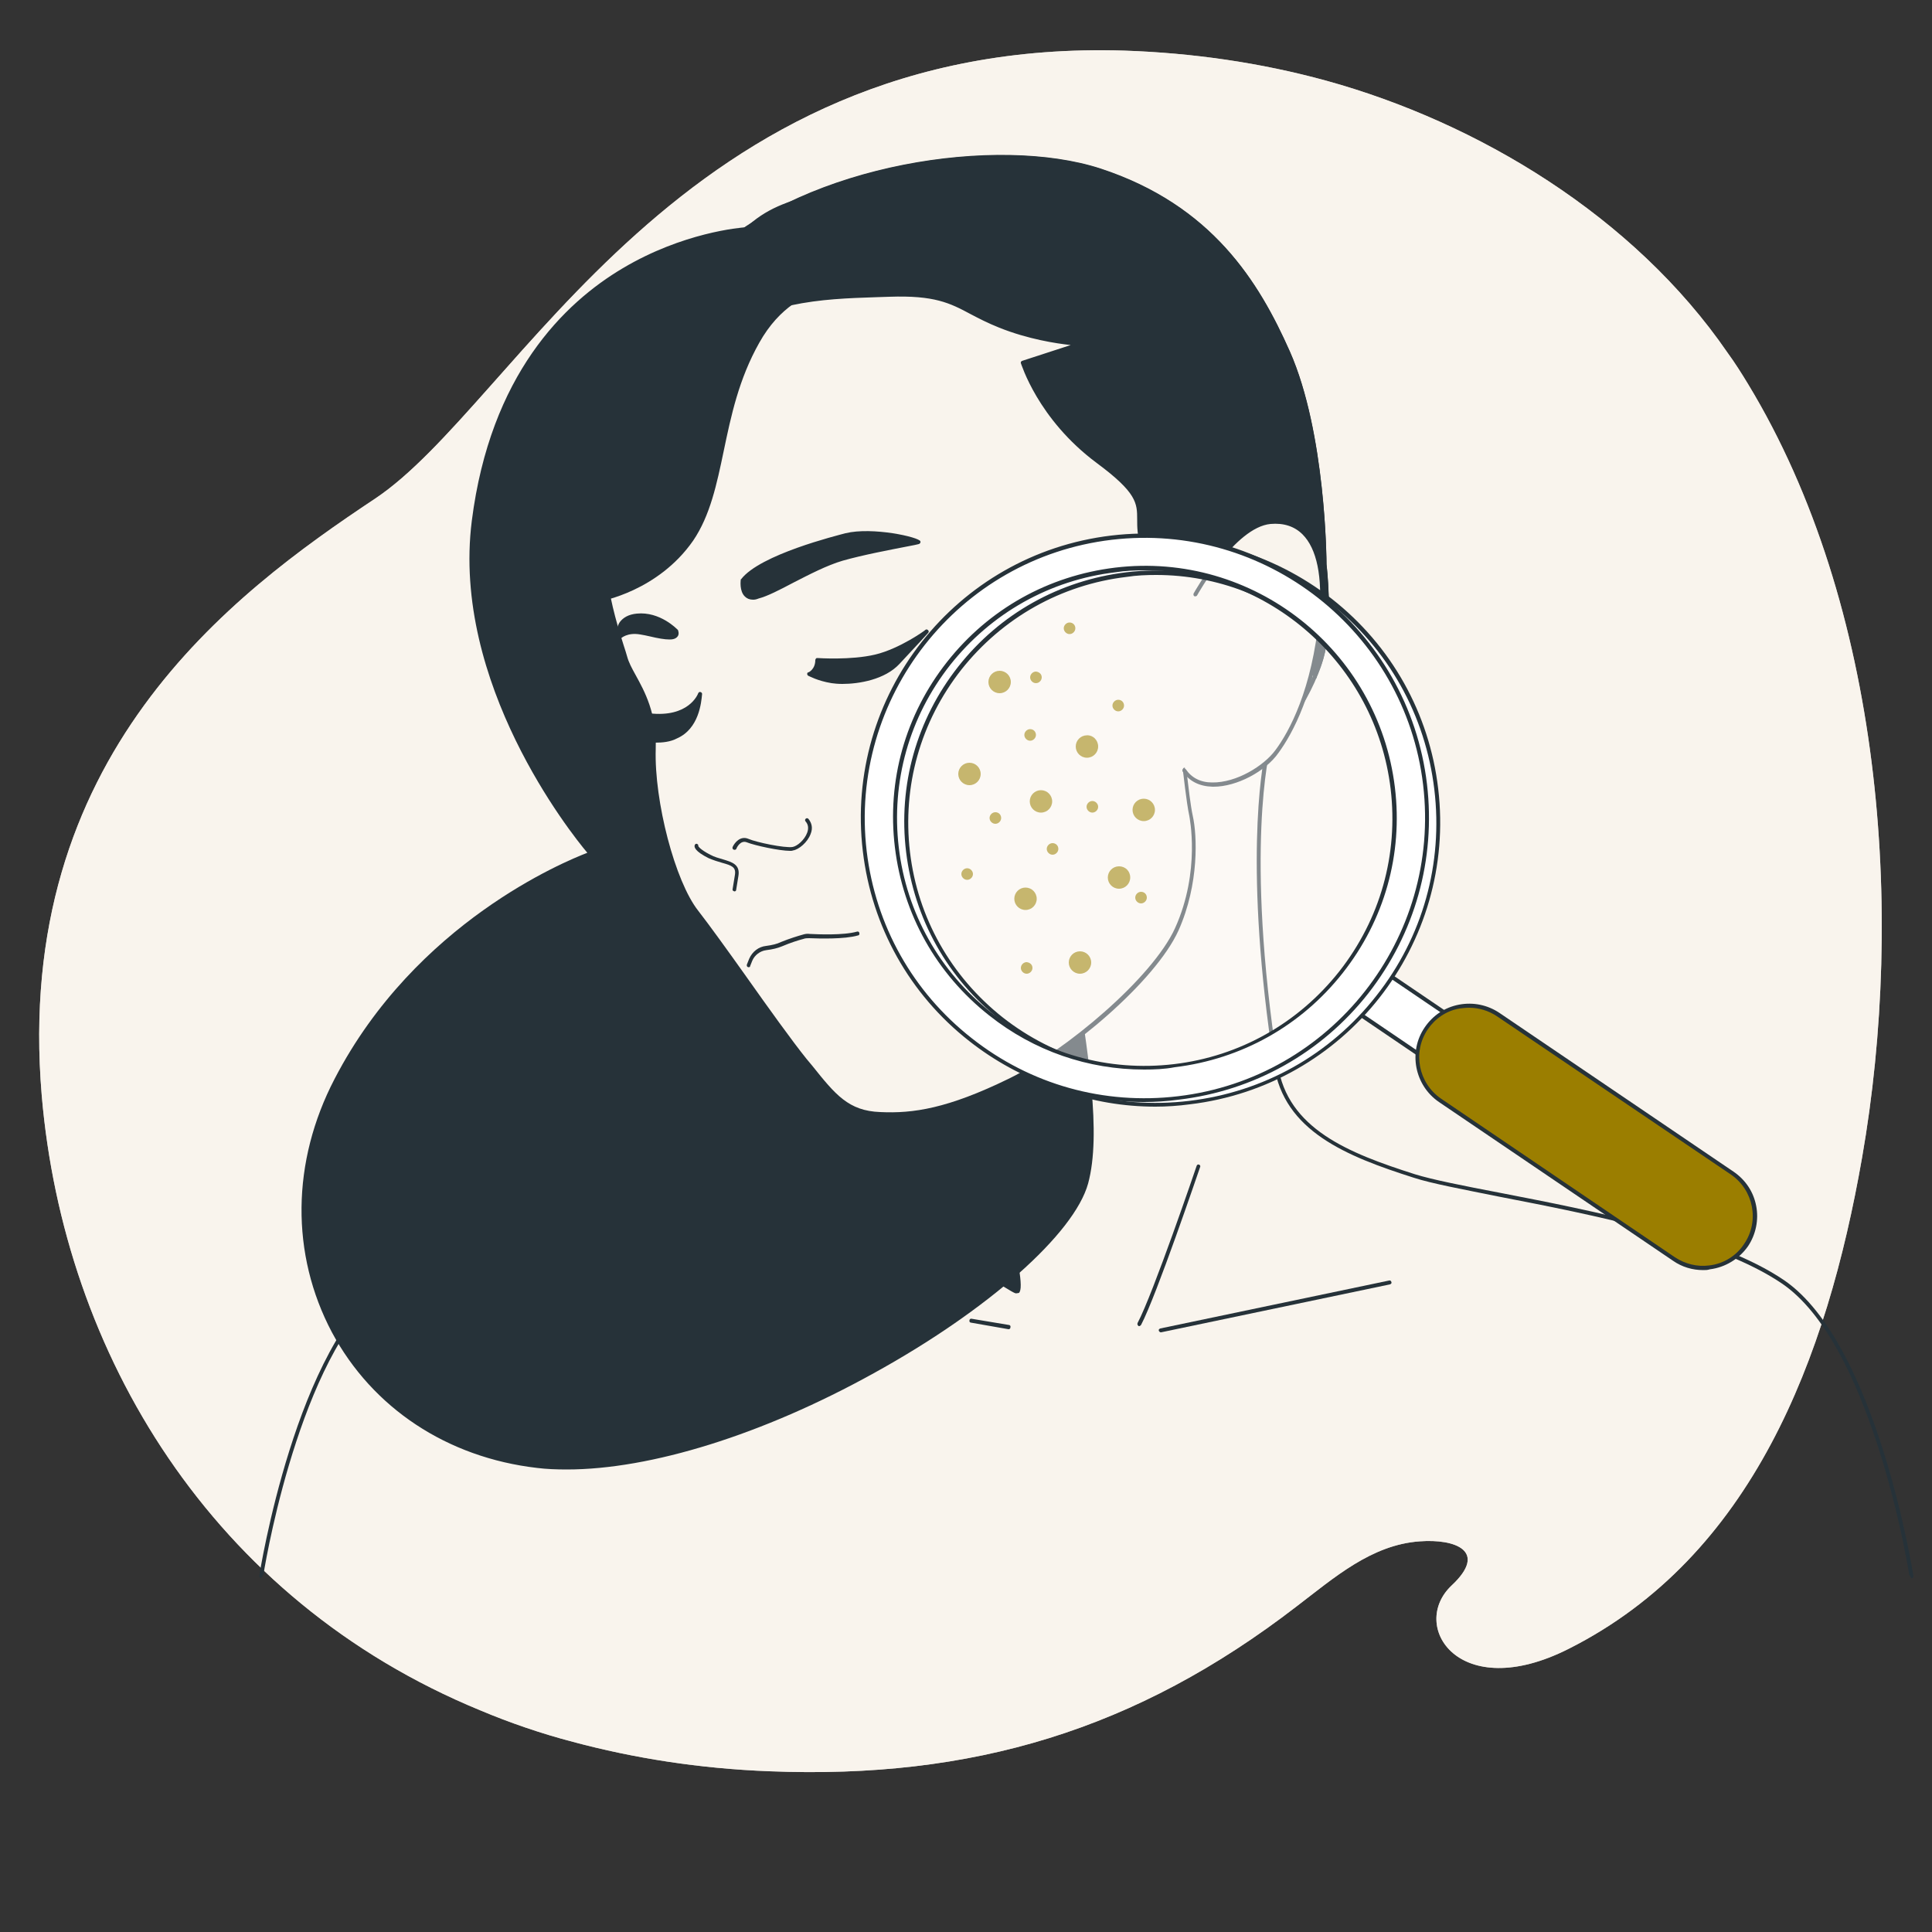 <?xml version="1.0" encoding="utf-8"?>
<!-- Generator: Adobe Illustrator 28.2.0, SVG Export Plug-In . SVG Version: 6.00 Build 0)  -->
<svg version="1.1" id="Ebene_1" xmlns="http://www.w3.org/2000/svg" xmlns:xlink="http://www.w3.org/1999/xlink" x="0px" y="0px"
	 viewBox="0 0 500 500" style="enable-background:new 0 0 500 500;" xml:space="preserve">
<rect x="0" y="0" width="500" height="500" fill="#333333" stroke="none"/>
<style type="text/css">
	.st0{opacity:0.7;fill:#F9F4ED;enable-background:new    ;}
	.st1{fill:#F9F4ED;}
	.st2{fill:#263239;}
	.st3{fill:#9B7E00;}
	.st4{opacity:0.43;}
	.st5{fill:#FFFFFF;}
</style>
<g id="Background_Simple">
	<g>
		<path class="st0" d="M452.4,99.4c-1.7-2.8-3.4-5.5-5.3-8.1c-24.3-35.4-64.7-59.6-103.8-70.4c-17.1-4.7-34.7-7.2-52.3-7.8
			c-115.1-3.6-157,91.4-194,116S3.4,195.7,10.8,283.5c5.7,66.8,44,130.5,113.4,159.1c7.6,3.2,15.7,6,24.1,8.2
			c15.7,4.2,32.6,6.9,50.8,7.6c52.5,2.1,95-10.7,136.5-42.7c9.7-7.4,19.3-15.9,31.8-16.8c9.2-0.7,17.8,2.5,8.3,11.4
			c-11.1,10.4,1.8,30.8,30.3,16.4c47.4-23.9,66.8-75,75.9-127.1C493,236.1,487.2,156.8,452.4,99.4z"/>
	</g>
	<path class="st1" d="M452.4,99.4c-1.7-2.8-3.4-5.5-5.3-8.1c-24.3-35.4-64.7-59.6-103.8-70.4c-17.1-4.7-34.7-7.2-52.3-7.8
		c-115.1-3.6-157,91.4-194,116S3.4,195.7,10.8,283.5c5.7,66.8,44,130.5,113.4,159.1c7.6,3.2,15.7,6,24.1,8.2
		c15.7,4.2,32.6,6.9,50.8,7.6c52.5,2.1,95-10.7,136.5-42.7c9.7-7.4,19.3-15.9,31.8-16.8c9.2-0.7,17.8,2.5,8.3,11.4
		c-11.1,10.4,1.8,30.8,30.3,16.4c47.4-23.9,66.8-75,75.9-127.1C493,236.1,487.2,156.8,452.4,99.4z"/>
</g>
<g>
	<g>
		<g>
			<path class="st2" d="M193.5,59.3c0,0-61.7,2.9-70.9,75.6c-5.7,45.2,30.3,86.1,30.3,86.1s-43.1,14.6-65.8,58.5s2.4,94.2,52,99.9
				c49.6,5.7,134.9-46.3,142.2-73.1c7.3-26.8-16.2-92.6-6.5-120.2s56.1-41.4,38.2-83.7C295,60.1,217,35.7,193.5,59.3z"/>
			<path class="st2" d="M146.7,380.3c-2.7,0-5.3-0.1-7.7-0.4c-23.3-2.7-42.6-15.5-53.1-35.1c-10.7-20.2-10.5-44.1,0.7-65.6
				c21-40.5,59.7-56.3,65.4-58.5c-4.3-5.1-35.2-43.9-29.9-85.9c4.8-37.8,23.9-56.4,39.1-65.4c15.5-9.2,30.2-10.5,32-10.6
				c8.9-8.7,25.8-11.4,46.4-7.4c27.4,5.3,62.2,23.5,73.7,50.7c11.7,27.7-3.8,43.3-18.8,58.3c-8.2,8.3-16,16.1-19.4,25.7
				c-5.1,14.4-1,39.4,2.9,63.6c3.6,22.5,7.1,43.7,3.6,56.6c-3.6,13-25.9,32.8-55.5,49.1C197.4,371.3,168.4,380.3,146.7,380.3z
				 M221.9,50.6c-12.3,0-22.1,3.1-28.1,9.1c-0.1,0.1-0.2,0.1-0.3,0.1c-0.2,0-15.5,0.8-31.8,10.5c-15,8.9-33.9,27.3-38.6,64.6
				c-5.6,44.5,29.8,85.3,30.1,85.7c0.1,0.1,0.2,0.3,0.1,0.5c0,0.2-0.2,0.3-0.3,0.4c-0.4,0.1-43.1,15.1-65.5,58.2
				c-11,21.2-11.2,44.8-0.7,64.7c10.3,19.3,29.3,31.9,52.3,34.5c2.5,0.3,5.1,0.4,7.8,0.4c50.1,0,126.9-48.1,133.8-73.2
				c3.4-12.6,0-33.8-3.6-56.1c-4-24.3-8-49.5-2.9-64.1c3.5-9.8,11.3-17.7,19.6-26.1c14.8-14.8,30-30.2,18.6-57.2
				c-11.4-26.9-45.8-44.8-73-50.1C233.2,51.2,227.3,50.6,221.9,50.6z M193.5,59.3L193.5,59.3L193.5,59.3z"/>
		</g>
		<g>
			<g>
				<path class="st2" d="M461.7,331.3c-17.2-11.7-49.8-18-73.5-22.6c-9.4-1.8-17.5-3.4-22-4.8c-17.3-5.5-33-11.8-35.5-28.3
					c-8.6-55.6-2.1-81.4-2-81.7c0-0.2,0-0.3-0.1-0.5c-0.1-0.1-0.3-0.2-0.5-0.2l-45.5,6.7h-0.1l-50.1,22.3c-0.2,0.1-0.3,0.3-0.3,0.5
					c0,0.4,4.7,36.1-0.4,52.7c-5.2,16.7-20.2,23.5-35.6,28.4c-4.5,1.4-12.6,3-22,4.8c-23.8,4.6-56.4,10.9-73.5,22.6
					c-24,16.4-33.4,76-33.5,76.6c0,0.1,0,0.3,0.1,0.4s0.2,0.2,0.4,0.2l0.6-1c1-6.3,10.6-60,32.9-75.3c17-11.6,49.5-17.9,73.2-22.5
					c9.4-1.8,17.5-3.4,22.1-4.9c15.7-5,30.9-12,36.2-29.1c4.9-15.9,1-48.9,0.5-52.8l49.7-22.1l44.7-6.5c-1,4.6-5.6,30.7,2.2,81.4
					c2.6,17.1,18.6,23.6,36.2,29.2c4.6,1.5,12.7,3,22.1,4.9c23.7,4.6,56.2,10.9,73.2,22.5c22.3,15.2,31.9,69,32.9,75.3l0.6,1
					c0.1,0,0.3-0.1,0.4-0.2s0.1-0.3,0.1-0.4C495.1,407.3,485.7,347.7,461.7,331.3z"/>
			</g>
			<g>
				<path class="st2" d="M264.2,287.9c12.9-14.6,15.9-25,15.9-25L228,283.7c-1.3,10-15.3,16.4-15.3,16.4s47.2,33.2,50.2,34.1
					s-5.5-30.1-5.5-32.8C257.5,299.5,261.5,292.5,264.2,287.9z"/>
				<path class="st2" d="M263.1,334.7c-0.1,0-0.2,0-0.3,0c-3.1-0.9-48.5-32.8-50.4-34.1c-0.2-0.1-0.2-0.3-0.2-0.5s0.1-0.3,0.3-0.4
					c0.1-0.1,13.7-6.4,15-16c0-0.2,0.1-0.3,0.3-0.4l52.1-20.8c0.2-0.1,0.4,0,0.5,0.1s0.2,0.3,0.1,0.5c-0.1,0.4-3.2,10.6-16,25.2
					c-5.9,10.1-6.5,12.5-6.5,13.1c0,0.8,0.9,4.7,2,9.3c3.5,15.2,5,22.7,3.7,23.9C263.6,334.6,263.4,334.7,263.1,334.7z M213.8,300.1
					c13.4,9.4,46.2,32.2,49.3,33.5c0.8-1.7-2.3-15.4-4-22.8c-1.3-5.5-2-8.6-2-9.5c0-1.5,2.3-6.1,6.7-13.7c0,0,0-0.1,0.1-0.1
					c10.3-11.7,14.3-20.8,15.4-23.8L228.6,284C227.1,292.8,216.8,298.6,213.8,300.1z"/>
			</g>
			<path class="st2" d="M294.8,343.2c-0.1,0-0.2,0-0.2-0.1c-0.2-0.1-0.3-0.4-0.2-0.7c4-7.5,15.2-40.4,15.3-40.7
				c0.1-0.3,0.4-0.4,0.6-0.3c0.3,0.1,0.4,0.4,0.3,0.6c-0.5,1.4-11.3,33.3-15.3,40.9C295.1,343.1,295,343.2,294.8,343.2z"/>
			<path class="st2" d="M261,344C261,344,260.9,344,261,344l-9.7-1.7c-0.3,0-0.5-0.3-0.4-0.6c0-0.3,0.3-0.5,0.6-0.4l9.6,1.6
				c0.3,0,0.5,0.3,0.4,0.6C261.5,343.9,261.2,344,261,344z"/>
			<path class="st2" d="M242.6,340.9L242.6,340.9l-54-9.3c-0.3,0-0.5-0.3-0.4-0.6c0-0.3,0.3-0.5,0.6-0.4l54,9.3
				c0.3,0,0.5,0.3,0.4,0.6C243.1,340.7,242.9,340.9,242.6,340.9z"/>
			<path class="st2" d="M300.4,344.8c-0.2,0-0.4-0.2-0.5-0.4c-0.1-0.3,0.1-0.5,0.4-0.6l59.2-12.4c0.3-0.1,0.5,0.1,0.6,0.4
				s-0.1,0.5-0.4,0.6l-59.2,12.4C300.5,344.8,300.5,344.8,300.4,344.8z"/>
		</g>
		<g>
			<g>
				<path class="st1" d="M184.5,66.1c0,0-19.3,14.5-27.2,53.7c-5.2,25.7,3.3,45.4,4.5,50.3c1.2,5,7.8,10.7,7.4,23.9
					c-0.4,13.2,5,34.3,11.1,42.1c6.2,7.8,21,29.7,28.1,38.4c7,8.7,10.3,13.6,19.4,14c9.1,0.4,18.2-1.2,33.4-8.7
					c15.3-7.4,37.6-26.4,43.3-39.2c5.8-12.8,4.5-25.6,3.7-29.3s-1.7-12-1.7-12s4.1,5,14.4-0.4s19.4-21,21.5-30.1s0.4-22.7,0.4-22.7
					s0-33.4-9.5-54.9s-22.3-38.4-48.7-47C258.3,35.6,210,42.6,184.5,66.1z"/>
				<path class="st2" d="M230.4,289.1c-0.9,0-1.7,0-2.6-0.1c-8.7-0.4-12.3-4.9-18.3-12.4l-1.5-1.8c-3.8-4.7-9.8-13.2-15.7-21.4
					c-4.9-6.9-9.5-13.4-12.4-17c-6.1-7.7-11.7-28.8-11.3-42.4c0.3-9-2.8-14.6-5.1-18.7c-1-1.9-1.9-3.5-2.3-5.1
					c-0.2-0.7-0.5-1.6-0.9-2.9c-2.4-7.6-8.2-25.5-3.7-47.7c7.8-38.3,26.6-53.3,27.4-53.9c25.3-23.2,74-30.7,100.8-22
					c28.9,9.5,41,29.3,49,47.3c9.4,21.3,9.5,54.8,9.5,55.1c0,0.1,1.6,13.8-0.4,22.8c-2,8.9-10.9,24.8-21.7,30.5
					c-7.8,4-12.2,2.4-14,1.2c0.3,2.5,0.9,7.9,1.5,10.6c1.1,4.9,1.7,17.5-3.7,29.6c-6,13.2-28.3,32-43.6,39.5
					C247.1,287.4,238.3,289.1,230.4,289.1z M259.2,41.2c-25.5,0-56.2,8.5-74.4,25.3l0,0c-0.2,0.1-19.2,14.9-27,53.3
					c-4.5,22,1.2,39.6,3.6,47.2c0.4,1.2,0.7,2.2,0.9,2.9c0.4,1.5,1.2,3,2.2,4.8c2.3,4.2,5.5,9.9,5.2,19.2c-0.4,13.5,5,34.2,11,41.8
					c2.8,3.6,7.5,10.1,12.4,17c5.8,8.2,11.9,16.7,15.6,21.3l1.5,1.8c6,7.5,9.4,11.7,17.6,12c8.5,0.4,17.4-0.9,33.2-8.6
					c14.8-7.2,37.3-26.2,43.1-39c6.7-14.8,3.7-28.8,3.7-29c-0.8-3.7-1.6-11.7-1.7-12c0-0.2,0.1-0.4,0.3-0.5c0.2-0.1,0.4,0,0.6,0.1
					c0.2,0.2,4,4.5,13.8-0.5c10.1-5.3,19.2-20.9,21.2-29.8c2-8.9,0.4-22.4,0.4-22.5c0-0.4-0.1-33.6-9.5-54.7
					c-7.9-17.9-19.8-37.4-48.4-46.8C277.4,42.4,268.7,41.2,259.2,41.2z M184.5,66.1L184.5,66.1L184.5,66.1z"/>
			</g>
			<path class="st2" d="M190.1,230.7C190.1,230.7,190,230.7,190.1,230.7c-0.4-0.1-0.6-0.3-0.5-0.6l0.6-3.7c0.3-2-0.8-2.4-3.3-3.1
				c-1.1-0.3-2.3-0.7-3.5-1.2c-3.6-1.8-3.8-2.9-3.6-3.4c0.1-0.3,0.4-0.4,0.6-0.3c0.2,0.1,0.4,0.3,0.3,0.5c0,0.1,0.4,0.9,3.1,2.3
				c1.1,0.6,2.3,0.9,3.3,1.2c2.3,0.7,4.5,1.3,4,4.3l-0.6,3.7C190.5,230.5,190.3,230.7,190.1,230.7z M180.7,218.9L180.7,218.9
				L180.7,218.9z M180.7,218.9L180.7,218.9L180.7,218.9z M180.7,218.9L180.7,218.9L180.7,218.9z M180.7,218.8L180.7,218.8
				L180.7,218.8z"/>
			<path class="st2" d="M204.5,220.2c-2.8,0-9.2-1.4-11.2-2.2c-1.7-0.7-2.7,1.5-2.7,1.6c-0.1,0.3-0.4,0.4-0.7,0.3
				c-0.3-0.1-0.4-0.4-0.3-0.7c0.5-1.1,2-3,4.1-2.1s9.3,2.4,11.4,2.1c1.2-0.2,3.1-1.8,3.8-3.7c0.4-1.1,0.3-2.1-0.4-2.9
				c-0.2-0.2-0.2-0.5,0-0.7s0.5-0.2,0.7,0c0.9,1.1,1.2,2.4,0.6,3.9c-0.8,2.2-3.1,4.1-4.6,4.3C205,220.2,204.8,220.2,204.5,220.2z"/>
			<g>
				<path class="st2" d="M181.2,179.7c0,0-2.5,6.8-13.2,5.5c0,0-0.9,3.7-2.2,4.3c-1.2,0.6-3.4,1.2-3.4,1.2s7.7,2.2,12.6,0
					C179.9,188.6,180.9,183.1,181.2,179.7z"/>
				<path class="st2" d="M169.5,192.2c-3.7,0-7.1-0.9-7.3-1s-0.4-0.3-0.4-0.5s0.2-0.4,0.4-0.5c0,0,2.1-0.6,3.3-1.2
					c0.7-0.4,1.5-2.5,1.9-4c0.1-0.2,0.3-0.4,0.6-0.4c10.2,1.2,12.6-4.9,12.7-5.2c0.1-0.2,0.3-0.4,0.6-0.3c0.3,0.1,0.4,0.3,0.4,0.5
					c-0.2,2.2-0.8,9-6.5,11.5C173.5,192,171.5,192.2,169.5,192.2z M164.3,190.7c2.5,0.5,7.2,1.1,10.5-0.4c3.7-1.6,5-5.2,5.6-8.4
					c-1.7,2-5.2,4.6-12.1,3.9c-0.3,1.1-1.1,3.6-2.3,4.2C165.5,190.2,164.9,190.5,164.3,190.7z"/>
			</g>
			<g>
				<path class="st2" d="M175,163.4c0,0-4.3-4.6-10.2-4c-5.8,0.6-4.6,5.5-4.6,5.5s1.8-1.8,5.5-1.2
					C169.5,164.3,175.9,166.5,175,163.4z"/>
				<path class="st2" d="M173.3,165.5c-1.3,0-3-0.3-5.1-0.8c-0.9-0.2-1.8-0.4-2.5-0.5c-3.4-0.6-5,1-5.1,1.1s-0.3,0.2-0.5,0.1
					c-0.2,0-0.3-0.2-0.4-0.4c0-0.1-0.5-2.2,0.7-4c0.9-1.2,2.3-2,4.4-2.2c6-0.6,10.4,4,10.6,4.2c0.1,0.1,0.1,0.1,0.1,0.2
					c0.3,0.9,0,1.4-0.3,1.7C174.8,165.3,174.2,165.5,173.3,165.5z M164.3,163.1c0.5,0,1,0,1.6,0.1c0.8,0.1,1.6,0.3,2.6,0.5
					c2.2,0.5,5.4,1.2,6.1,0.5c0.1-0.1,0.1-0.3,0.1-0.6c-0.6-0.6-4.6-4.3-9.6-3.8c-1.7,0.2-2.9,0.8-3.6,1.7c-0.6,0.8-0.7,1.7-0.6,2.4
					C161.4,163.6,162.6,163.1,164.3,163.1z"/>
			</g>
			<g>
				<path class="st2" d="M211.6,170.8c0,0,8.6,0.6,15.1-0.9s13.2-6.5,13.2-6.5s-2.8,3.1-7.4,8c-4.6,4.9-13.5,5.5-17.2,4.9
					s-5.8-1.8-5.8-1.8S211.6,173.5,211.6,170.8z"/>
				<path class="st2" d="M218,177c-1.1,0-2.1-0.1-2.8-0.2c-3.7-0.6-5.9-1.9-6-1.9c-0.2-0.1-0.3-0.3-0.3-0.5s0.1-0.4,0.3-0.4
					c0.1,0,1.8-0.8,1.8-3.2c0-0.1,0.1-0.3,0.2-0.4c0.1-0.1,0.2-0.1,0.4-0.1c0.1,0,8.6,0.6,14.9-0.9c6.3-1.5,13-6.3,13-6.4
					c0.2-0.2,0.5-0.1,0.7,0.1c0.2,0.2,0.2,0.5,0,0.7c0,0-2.8,3.1-7.4,8C229,175.9,222.3,177,218,177z M210.5,174.4
					c0.9,0.4,2.6,1,4.9,1.4c3.3,0.6,12.2,0.1,16.8-4.8c1.9-2,3.5-3.7,4.7-5.1c-2.6,1.5-6.3,3.5-10,4.4c-5.6,1.3-12.7,1.1-14.7,1
					C212,172.9,211.1,173.9,210.5,174.4z"/>
			</g>
			<g>
				<path class="st2" d="M192.2,150.2c0,0-0.9,5.5,4,4.3s14.2-7.7,21.8-9.8c7.7-2.2,18.8-4,19.7-4.3s-11.1-3.7-18.8-1.8
					C211.3,140.3,196.2,144.9,192.2,150.2z"/>
				<path class="st2" d="M194.9,155.2c-0.9,0-1.6-0.3-2.1-0.8c-1.5-1.4-1.1-4.2-1.1-4.3s0-0.2,0.1-0.2c4.9-6.4,24.8-11.3,27-11.9
					c7-1.7,19.1,1,19.4,2.1c0.1,0.3-0.1,0.6-0.4,0.7c-0.3,0.1-1.3,0.3-3.4,0.7c-4.1,0.8-11,2.1-16.3,3.6c-4.1,1.2-8.7,3.6-12.8,5.7
					c-3.6,1.9-6.7,3.5-9,4.1C195.8,155.1,195.4,155.2,194.9,155.2z M192.7,150.4c-0.1,0.5-0.2,2.4,0.8,3.3c0.6,0.5,1.4,0.6,2.6,0.3
					c2.2-0.5,5.4-2.2,8.8-4c4.1-2.2,8.8-4.6,13-5.8c5.4-1.5,12.3-2.8,16.4-3.6c0.7-0.1,1.3-0.3,1.8-0.4c-3.1-0.9-11.3-2.6-17.1-1.2
					C211.1,140.9,196.7,145.4,192.7,150.4z"/>
			</g>
			<path class="st2" d="M193.8,250.3c-0.1,0-0.1,0-0.2,0c-0.3-0.1-0.4-0.4-0.3-0.7l0.6-1.5c0.8-1.8,2.4-3.1,4.4-3.3
				c1.5-0.2,2.8-0.5,3.8-1c2.2-0.9,4.5-1.6,5.6-1.9c0.6-0.2,1.2-0.3,1.9-0.2c2,0.1,8.7,0.4,12.2-0.6c0.3-0.1,0.6,0.1,0.6,0.4
				c0.1,0.3-0.1,0.6-0.4,0.6c-3.5,1-10,0.8-12.6,0.7c-0.5,0-1,0-1.5,0.2c-1.2,0.3-3.4,1-5.5,1.9c-1.2,0.5-2.5,0.8-4.1,1
				s-3,1.3-3.6,2.7l-0.6,1.5C194.2,250.2,194,250.3,193.8,250.3z"/>
			<g>
				<path class="st2" d="M342.9,146.2c0,0,0-33.4-9.5-54.9s-22.3-38.4-48.7-47c-26.4-8.7-74.7-1.7-100.3,21.9c0,0-12.7,9.5-21.7,34
					c2.3-1.9,7.1-5.2,16.9-11.2c20.3-12.3,34.5-12,50.8-12.6s17.8,3.7,28.6,8s20.9,4.6,20.9,4.6l-15.1,4.9c0,0,4,14.2,19.4,25.5
					c15.4,11.4,8.6,12.3,11.7,22.1s24.6,4.9,27.7,3.4s14.2,11.7,15.1,20.9c0.4,3.7,1.1,6.8,1.8,9.2c0.9-2.2,1.7-4.3,2.1-6.2
					C344.6,159.8,342.9,146.2,342.9,146.2z"/>
				<path class="st2" d="M340.4,175.6L340.4,175.6c-0.2,0-0.4-0.2-0.5-0.4c-0.9-3-1.5-6.1-1.8-9.3c-0.7-7.4-8.4-17.8-12.7-20.1
					c-0.7-0.4-1.3-0.5-1.7-0.4c-2.3,1.2-16,4.5-23.6,1.3c-2.5-1.1-4.1-2.7-4.8-5c-1-3.1-1-5.3-1-7.3c0-4.2-0.1-6.9-10.5-14.6
					c-15.3-11.4-19.5-25.7-19.6-25.8c-0.1-0.3,0.1-0.5,0.3-0.6l12.6-4.1c-3.7-0.4-11-1.5-18.5-4.5c-3-1.2-5.3-2.4-7.4-3.5
					c-5.4-2.9-9.4-4.9-21-4.5c-1,0-2.1,0.1-3.1,0.1c-15.3,0.5-28.5,1-47.4,12.4c-8.1,4.9-13.8,8.7-16.8,11.1c-0.2,0.1-0.4,0.2-0.6,0
					c-0.2-0.1-0.3-0.4-0.2-0.6c9-24.3,21.7-34.1,21.9-34.2c25.2-23.2,74-30.7,100.8-22c28.9,9.5,41,29.3,49,47.3
					c9.3,21,9.5,53.9,9.5,55.1c0.1,0.7,1.6,14-0.4,22.8c-0.4,1.9-1.1,4-2.1,6.3C340.8,175.5,340.7,175.6,340.4,175.6z M324.2,144.3
					c0.5,0,1.1,0.2,1.8,0.6c4.5,2.5,12.4,13.1,13.2,20.9c0.3,2.6,0.7,5.2,1.4,7.7c0.7-1.7,1.2-3.3,1.5-4.7c2-8.9,0.4-22.4,0.4-22.5
					c0,0,0,0,0-0.1c0-0.3-0.1-33.6-9.4-54.7c-7.9-17.9-19.8-37.4-48.4-46.8c-26.5-8.7-74.8-1.2-99.8,21.8
					c-0.2,0.1-12.1,9.3-20.9,32.1c3.3-2.4,8.5-5.8,15.5-10.1c19.1-11.6,33.1-12.1,47.9-12.6c1,0,2.1-0.1,3.1-0.1
					c11.9-0.5,16.2,1.8,21.5,4.6c2,1.1,4.3,2.3,7.3,3.4c10.6,4.2,20.6,4.6,20.7,4.6c0.2,0,0.5,0.2,0.5,0.4c0,0.2-0.1,0.5-0.3,0.6
					l-14.6,4.8c0.9,2.5,5.5,14.8,19,24.8c10.9,8,10.9,11,10.9,15.5c0,1.9,0,4,1,7c0.6,1.9,2,3.4,4.2,4.3c7.3,3.1,20.5-0.1,22.7-1.2
					C323.6,144.4,323.9,144.3,324.2,144.3z M343.4,146.2L343.4,146.2L343.4,146.2z"/>
			</g>
			<g>
				<path class="st2" d="M224.3,73.9c0,0-17.9-4.1-28.4,14.6c-10.6,18.7-8.1,38.2-17.1,51.2c-8.9,13-23.6,15.4-23.6,15.4
					s-11.1-26.3,7.5-55S224.3,73.9,224.3,73.9z"/>
				<path class="st2" d="M155.3,155.6c-0.2,0-0.4-0.1-0.5-0.3c-0.1-0.3-10.9-26.9,7.5-55.5c12.9-20,37.9-25,51.9-26.2
					c5.7-1.3,10.2-0.3,10.3-0.3c0.3,0.1,0.4,0.3,0.4,0.6c0,0.3-0.3,0.5-0.5,0.4c-0.1,0-4-0.2-9.9,0.3c-5.7,1.3-12.8,4.8-18,14.1
					c-5.3,9.4-7.3,18.9-9.2,28c-1.8,8.6-3.5,16.7-7.9,23.2C170.3,153,155.5,155.6,155.3,155.6L155.3,155.6z M209.4,75.2
					c-14.2,1.9-34.9,7.7-46.2,25.2c-16.9,26.2-8.8,50.8-7.6,54.1c2.4-0.5,14.9-3.7,22.8-15.1c4.3-6.3,6-14.3,7.7-22.8
					c1.8-8.8,3.9-18.8,9.3-28.3C199.5,81.1,204.6,77.3,209.4,75.2z"/>
			</g>
			<g>
				<path class="st1" d="M309.4,153.9c0,0,9.8-17.8,19.4-18.8c9.5-0.9,14.8,7.7,13.2,24.3c-1.5,16.6-6.5,28.3-11.4,35.1
					s-18.9,12.7-24,5"/>
				<path class="st2" d="M314.1,203.6c-0.1,0-0.2,0-0.3,0c-3.4-0.1-6-1.4-7.7-3.9c-0.2-0.2-0.1-0.6,0.1-0.7c0.2-0.2,0.6-0.1,0.7,0.1
					c1.5,2.2,3.8,3.4,6.8,3.4c6.3,0.1,13.4-4.3,16.4-8.4c3.5-4.7,9.5-15.6,11.3-34.8c0.9-10-0.6-17.3-4.3-21c-2.1-2.1-4.9-3-8.3-2.7
					c-9.2,0.9-18.9,18.3-19,18.5s-0.5,0.3-0.7,0.2s-0.3-0.4-0.2-0.7c0.4-0.7,10.1-18.1,19.8-19c3.7-0.4,6.8,0.7,9.1,3
					c4,4,5.6,11.5,4.6,21.9c-1.8,19.5-8,30.5-11.5,35.3C327.5,199.7,320,203.6,314.1,203.6z"/>
			</g>
		</g>
	</g>
	<g>
		<path class="st3" d="M272.3,207.4c0,1.6-1.3,2.9-2.9,2.9s-2.9-1.3-2.9-2.9c0-1.6,1.3-2.9,2.9-2.9S272.3,205.8,272.3,207.4z"/>
		<path class="st3" d="M298.9,209.6c0,1.6-1.3,2.9-2.9,2.9s-2.9-1.3-2.9-2.9c0-1.6,1.3-2.9,2.9-2.9S298.9,208,298.9,209.6z"/>
		<path class="st3" d="M282.4,249.1c0,1.6-1.3,2.9-2.9,2.9s-2.9-1.3-2.9-2.9c0-1.6,1.3-2.9,2.9-2.9
			C281.1,246.2,282.4,247.5,282.4,249.1z"/>
		<path class="st3" d="M284.2,193.2c0,1.6-1.3,2.9-2.9,2.9s-2.9-1.3-2.9-2.9c0-1.6,1.3-2.9,2.9-2.9
			C282.8,190.2,284.2,191.5,284.2,193.2z"/>
		<path class="st3" d="M292.5,227.1c0,1.6-1.3,2.9-2.9,2.9s-2.9-1.3-2.9-2.9c0-1.6,1.3-2.9,2.9-2.9S292.5,225.4,292.5,227.1z"/>
		<path class="st3" d="M261.6,176.5c0,1.6-1.3,2.9-2.9,2.9s-2.9-1.3-2.9-2.9c0-1.6,1.3-2.9,2.9-2.9
			C260.3,173.6,261.6,174.9,261.6,176.5z"/>
		<circle class="st3" cx="250.9" cy="200.3" r="2.9"/>
		<path class="st3" d="M268.3,232.6c0,1.6-1.3,2.9-2.9,2.9s-2.9-1.3-2.9-2.9c0-1.6,1.3-2.9,2.9-2.9S268.3,231,268.3,232.6z"/>
		<path class="st3" d="M284.2,208.8c0,0.8-0.7,1.5-1.5,1.5s-1.5-0.7-1.5-1.5s0.7-1.5,1.5-1.5S284.2,208,284.2,208.8z"/>
		<path class="st3" d="M251.8,226.2c0,0.8-0.7,1.5-1.5,1.5s-1.5-0.7-1.5-1.5s0.7-1.5,1.5-1.5S251.8,225.4,251.8,226.2z"/>
		<path class="st3" d="M269.6,175.3c0,0.8-0.7,1.5-1.5,1.5s-1.5-0.7-1.5-1.5s0.7-1.5,1.5-1.5C269,173.9,269.6,174.5,269.6,175.3z"/>
		<path class="st3" d="M259.1,211.7c0,0.8-0.7,1.5-1.5,1.5s-1.5-0.7-1.5-1.5s0.7-1.5,1.5-1.5C258.5,210.2,259.1,210.9,259.1,211.7z"
			/>
		<path class="st3" d="M296.8,232.3c0,0.8-0.7,1.5-1.5,1.5s-1.5-0.7-1.5-1.5s0.7-1.5,1.5-1.5C296.2,230.8,296.8,231.5,296.8,232.3z"
			/>
		<path class="st3" d="M267.2,250.5c0,0.8-0.7,1.5-1.5,1.5s-1.5-0.7-1.5-1.5s0.7-1.5,1.5-1.5C266.6,249.1,267.2,249.7,267.2,250.5z"
			/>
		<path class="st3" d="M273.9,219.7c0,0.8-0.7,1.5-1.5,1.5s-1.5-0.7-1.5-1.5s0.7-1.5,1.5-1.5C273.2,218.2,273.9,218.8,273.9,219.7z"
			/>
		<path class="st3" d="M290.9,182.6c0,0.8-0.7,1.5-1.5,1.5s-1.5-0.7-1.5-1.5s0.7-1.5,1.5-1.5C290.3,181.1,290.9,181.8,290.9,182.6z"
			/>
		<path class="st3" d="M268.1,190.2c0,0.8-0.7,1.5-1.5,1.5s-1.5-0.7-1.5-1.5s0.7-1.5,1.5-1.5C267.5,188.7,268.1,189.4,268.1,190.2z"
			/>
		<path class="st3" d="M278.3,162.6c0,0.8-0.7,1.5-1.5,1.5s-1.5-0.7-1.5-1.5s0.7-1.5,1.5-1.5C277.6,161.1,278.3,161.7,278.3,162.6z"
			/>
	</g>
	<g>
		<g class="st4">
			<ellipse class="st5" cx="296.7" cy="211.4" rx="67.1" ry="67.1"/>
			<path class="st2" d="M296.7,279c-33.7,0-63-25.3-67-59.6c-4.4-37,22.1-70.7,59.1-75.1c17.9-2.1,35.6,2.8,49.8,14
				c14.2,11.2,23.2,27.2,25.3,45.1l0,0c2.1,17.9-2.8,35.6-14,49.8s-27.2,23.2-45.1,25.3C302,278.8,299.4,279,296.7,279z
				 M296.9,144.8c-2.7,0-5.3,0.2-8,0.5c-36.4,4.3-62.5,37.5-58.2,74c4.3,36.4,37.5,62.5,74,58.2c17.6-2.1,33.4-11,44.4-24.9
				c11-14,15.9-31.4,13.8-49l0,0c-2.1-17.7-11-33.4-24.9-44.4C326,149.8,311.7,144.8,296.9,144.8z"/>
		</g>
		<g>
			<g>
				<g>
					<g>
						<g>
							<path class="st5" d="M383.3,281.8c-1.5,0.2-3-0.2-4.3-1l-28-19c-2.9-2-3.7-5.9-1.7-8.8c2-2.9,5.9-3.7,8.8-1.7l28,19
								c2.9,2,3.7,5.9,1.7,8.8C386.7,280.7,385,281.6,383.3,281.8z"/>
							<path class="st2" d="M382.5,282.4c-1.4,0-2.7-0.4-3.9-1.2l-28-19c-1.5-1-2.5-2.6-2.9-4.4c-0.3-1.8,0-3.6,1.1-5.1
								c1-1.5,2.6-2.5,4.4-2.9c1.8-0.3,3.6,0,5.1,1.1l28,19c3.1,2.1,4,6.4,1.8,9.5c-1.1,1.6-2.9,2.7-4.9,3l0,0
								C383,282.3,382.8,282.4,382.5,282.4z M383.3,281.8L383.3,281.8L383.3,281.8z M354.5,250.7c-0.4,0-0.7,0-1.1,0.1
								c-1.5,0.3-2.9,1.2-3.7,2.5c-0.9,1.3-1.2,2.8-0.9,4.4c0.3,1.5,1.2,2.9,2.5,3.7l28,19c1.2,0.8,2.6,1.1,4,1
								c1.7-0.2,3.2-1.1,4.1-2.5c1.8-2.7,1.1-6.3-1.6-8.1l-28-19C356.8,251,355.7,250.7,354.5,250.7z"/>
						</g>
					</g>
					<g>
						<g>
							<path class="st3" d="M442.4,328.1c-3.1,0.4-6.3-0.3-9.1-2.2l-60.6-41.1c-6.1-4.2-7.7-12.5-3.6-18.6
								c4.2-6.1,12.5-7.7,18.6-3.6l60.6,41.1c6.1,4.2,7.7,12.5,3.6,18.6C449.6,325.7,446.1,327.6,442.4,328.1z"/>
							<path class="st2" d="M440.8,328.7c-2.8,0-5.5-0.8-7.8-2.4l-60.6-41.1c-6.3-4.3-8-13-3.7-19.3c2.1-3.1,5.2-5.2,8.9-5.9
								c3.7-0.7,7.4,0.1,10.4,2.1l60.6,41.1c3.1,2.1,5.2,5.2,5.9,8.9c0.7,3.6-0.1,7.4-2.1,10.4c-2.3,3.3-5.9,5.5-9.9,6
								C441.9,328.7,441.4,328.7,440.8,328.7z M380.2,260.8c-0.8,0-1.6,0.1-2.5,0.2c-3.4,0.6-6.3,2.6-8.2,5.4
								c-4,5.9-2.4,13.9,3.4,17.9l60.6,41.1c2.6,1.7,5.7,2.5,8.8,2.1l0,0c3.7-0.4,7.1-2.5,9.1-5.6c4-5.9,2.4-13.9-3.4-17.9l-60.6-41
								C385.3,261.6,382.8,260.8,380.2,260.8z"/>
						</g>
					</g>
				</g>
				<g>
					<g>
						<g>
							<path class="st5" d="M290.5,140.4c-40,4.8-68.6,41.1-63.8,81.1s41.1,68.6,81.1,63.8c40-4.8,68.6-41.1,63.8-81.1
								C366.8,164.2,330.5,135.6,290.5,140.4z M306.8,277c-35.4,4.2-67.6-21.1-71.8-56.5s21.1-67.6,56.5-71.8s67.6,21.1,71.8,56.5
								C367.5,240.7,342.2,272.8,306.8,277z"/>
							<path class="st2" d="M299,286.4c-16.4,0-32.2-5.5-45.3-15.8c-15.4-12.1-25.2-29.6-27.5-49.1s3.1-38.7,15.2-54.2
								c12.1-15.4,29.6-25.2,49.1-27.5l0,0c19.5-2.3,38.7,3.1,54.2,15.2c15.4,12.1,25.2,29.6,27.5,49.1c4.8,40.3-24,76.9-64.3,81.7
								C304.9,286.2,301.9,286.4,299,286.4z M299.3,140.4c-2.9,0-5.8,0.2-8.7,0.5c-19.2,2.3-36.4,11.9-48.4,27.2
								c-12,15.2-17.3,34.2-15,53.4s11.9,36.4,27.2,48.4c15.2,12,34.2,17.3,53.4,15s36.4-11.9,48.4-27.2c12-15.2,17.3-34.2,15-53.4
								s-11.9-36.4-27.2-48.4C331,145.8,315.4,140.4,299.3,140.4z M290.5,140.4L290.5,140.4L290.5,140.4z M299,278
								c-14.5,0-28.5-4.8-40.1-14c-13.7-10.8-22.3-26.2-24.4-43.5c-2.1-17.3,2.7-34.3,13.5-48c10.8-13.7,26.2-22.3,43.5-24.4
								c35.7-4.2,68.1,21.3,72.4,56.9s-21.3,68.1-56.9,72.4l-0.1-0.5l0.1,0.5C304.2,277.9,301.6,278,299,278z M299.2,148.8
								c-2.5,0-5.1,0.1-7.6,0.5c-17,2-32.2,10.6-42.8,24c-10.6,13.5-15.3,30.2-13.3,47.2s10.6,32.2,24,42.8
								c13.5,10.6,30.2,15.3,47.2,13.3c35.1-4.2,60.2-36.1,56-71.2C358.9,172.8,331.1,148.8,299.2,148.8z"/>
						</g>
						<g>
							<path class="st5" d="M287.6,139.2c-40,4.8-68.6,41.1-63.8,81.1s41.1,68.6,81.1,63.8c40-4.8,68.6-41.1,63.8-81.1
								C364,163,327.7,134.4,287.6,139.2z M303.9,275.8c-35.4,4.2-67.6-21.1-71.8-56.5s21.1-67.6,56.5-71.8s67.6,21.1,71.8,56.5
								C364.6,239.5,339.3,271.6,303.9,275.8z"/>
							<path class="st2" d="M296.1,285.2c-16.4,0-32.2-5.5-45.3-15.8c-15.4-12.1-25.2-29.6-27.5-49.1c-4.8-40.3,24-76.9,64.3-81.7
								s76.9,24,81.7,64.3c2.3,19.5-3.1,38.7-15.2,54.2c-12.1,15.4-29.6,25.2-49.1,27.5C302,285,299.1,285.2,296.1,285.2z
								 M287.6,139.2l0.1,0.5c-39.7,4.7-68.1,40.9-63.4,80.6c2.3,19.2,11.9,36.4,27.2,48.4c15.2,12,34.2,17.3,53.4,15
								c39.7-4.7,68.1-40.9,63.4-80.6s-40.9-68.1-80.6-63.4L287.6,139.2z M296.1,276.8c-14.5,0-28.5-4.8-40.1-14
								c-13.7-10.8-22.3-26.2-24.4-43.5c-2.1-17.3,2.7-34.3,13.5-48s26.2-22.3,43.5-24.4c35.7-4.3,68.1,21.3,72.4,56.9
								c2.1,17.3-2.7,34.3-13.5,48c-10.8,13.7-26.2,22.3-43.5,24.4C301.4,276.7,298.7,276.8,296.1,276.8z M296.3,147.6
								c-2.5,0-5.1,0.1-7.6,0.5c-17,2-32.2,10.6-42.8,24c-10.6,13.5-15.3,30.2-13.3,47.2s10.6,32.2,24,42.8
								c13.5,10.6,30.2,15.3,47.2,13.3s32.2-10.6,42.8-24c10.6-13.5,15.3-30.2,13.3-47.2C356,171.6,328.3,147.6,296.3,147.6z"/>
						</g>
					</g>
				</g>
			</g>
		</g>
	</g>
</g>
</svg>
